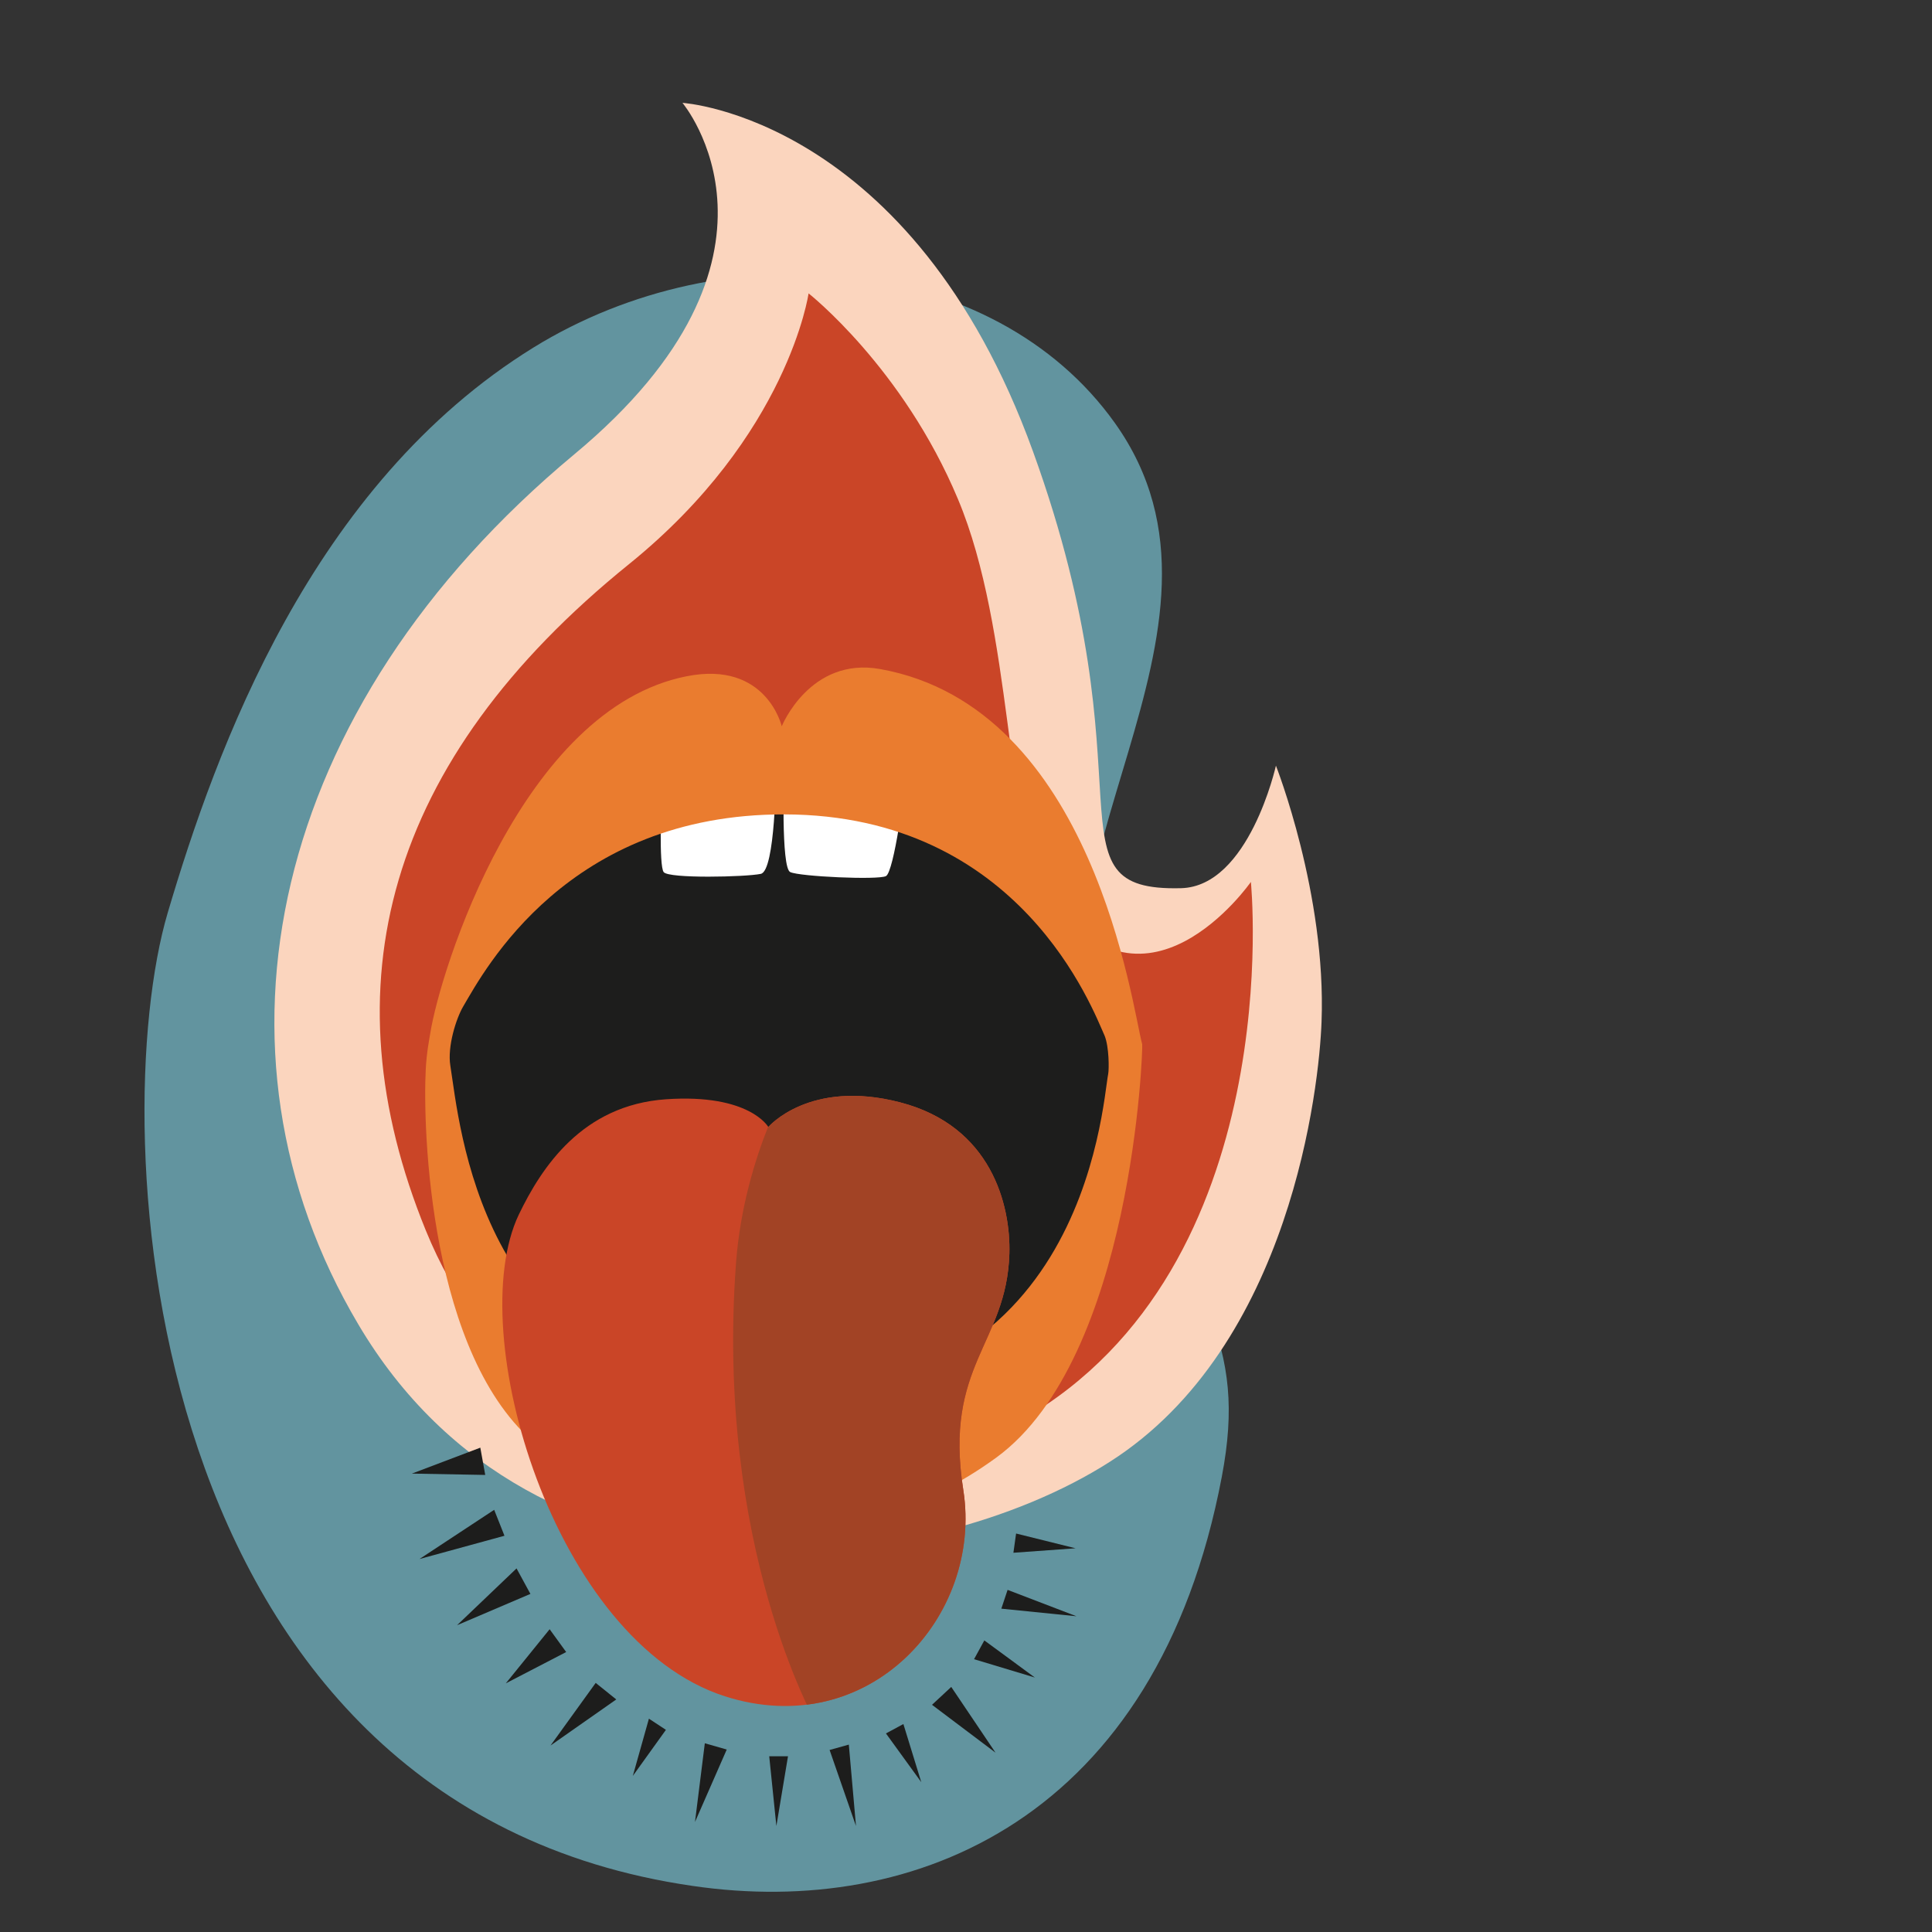 <?xml version="1.0" encoding="utf-8"?>
<!-- Generator: Adobe Illustrator 26.0.2, SVG Export Plug-In . SVG Version: 6.00 Build 0)  -->
<svg version="1.1" id="Layer_1" xmlns="http://www.w3.org/2000/svg" xmlns:xlink="http://www.w3.org/1999/xlink" x="0px" y="0px"
	 viewBox="0 0 432 432" style="enable-background:new 0 0 432 432;" xml:space="preserve">
<rect x="0" y="0" width="432" height="432" fill="#333333" stroke="none"/>
<style type="text/css">
	.st0{fill:#62949F;}
	.st1{fill:#FBD5BE;}
	.st2{fill:#CA4527;}
	.st3{fill:#1D1D1C;}
	.st4{clip-path:url(#SVGID_00000178184404300169949950000011864366124981703341_);fill:#FFFFFF;}
	.st5{fill:#EA7C2F;}
	.st6{clip-path:url(#SVGID_00000145040272322998665520000002329373781610932659_);fill:#A24325;}
</style>
<g>
	<path class="st0" d="M37.5,204.1c10.8-36.5,32.1-95.7,81.8-126.4c43.1-26.6,103-21,130,16.9c33,46.3-24.2,100.7-2.7,147.9
		c21.6,47.6,32.4,57.2,26.6,87.7c-14.5,76.5-68.5,98.8-118.3,91.5C30.6,403.7,23.4,251.8,37.5,204.1z"/>
	<g>
		<path class="st1" d="M152.6,23c0,0,29,34.4-24.2,78.6C60,158.5,44,235.2,80.1,296.1c39.9,67.5,127.3,56.8,168,30.8
			c40.7-25.9,46.9-84.3,47.4-98.4c1.1-28.6-10.2-57.3-10.2-57.3s-6,27-21.2,27.4c-31.1,0.8-6-22.7-33.1-97.6S152.6,23,152.6,23z"/>
		<path class="st2" d="M180.8,65.6c0,0-4.5,31.7-40.1,60.5c-54.6,44.1-67.7,94.5-45.5,149c25,61.4,95,64.4,133.3,42.4
			c59.8-34.3,51.2-120.3,51.2-120.3s-24.3,34.9-46,1.8c-9-13.7-7.1-57.9-19.5-87.4C201.9,82.2,180.8,65.6,180.8,65.6z"/>
		<g>
			<g>
				<g>
					<path id="SVGID_00000054225307638760958300000016297201529164196242_" class="st3" d="M96.9,229.3c0,0,13.3-36.7,38.9-50
						s67.8-6.2,83.7,5.8c15.9,12,34.7,46.3,34.7,46.3s-4,80.3-51.3,85.7s-75.2,0.2-81.4-6.3c-6.2-6.5-16.6-31.5-22-48
						C94.1,246.5,96.9,229.3,96.9,229.3z"/>
				</g>
				<g>
					<defs>
						<path id="SVGID_1_" d="M96.9,229.3c0,0,13.3-36.7,38.9-50s67.8-6.2,83.7,5.8c15.9,12,34.7,46.3,34.7,46.3s-4,80.3-51.3,85.7
							s-75.2,0.2-81.4-6.3c-6.2-6.5-16.6-31.5-22-48C94.1,246.5,96.9,229.3,96.9,229.3z"/>
					</defs>
					<clipPath id="SVGID_00000006668152541697772930000009636697117949087127_">
						<use xlink:href="#SVGID_1_"  style="overflow:visible;"/>
					</clipPath>
					<path style="clip-path:url(#SVGID_00000006668152541697772930000009636697117949087127_);fill:#FFFFFF;" d="M147.9,178.9
						c0,0-0.6,14.7,0.5,16.1c1.1,1.5,18.4,1.1,21.7,0.4c3.3-0.6,3.4-22.7,3.4-22.7h1.8c0,0-0.7,21.4,1.4,22.3
						c2.1,1,19.6,1.8,21.4,0.9c1.8-0.9,4.4-20.3,4-20.6s-12.9-5-23.4-5.9S147.9,178.9,147.9,178.9z"/>
				</g>
			</g>
			<g>
				<path class="st5" d="M255.4,233.5c-2.2-7.9-10.7-75.3-58.6-83.9c-15.7-2.8-22,12.8-22,12.8s-3.4-14.7-21.2-11.2
					c-36.9,7.2-55.2,65.9-57.4,79.9c-0.2,1.3-0.8,4.1-1,8c-0.7,13.2,0.8,64.4,24.9,84c33.2,26.9,49.5,10.4,49.5,10.4
					s20.4,16.3,53.2-7.6C253.3,303.6,255.6,234.1,255.4,233.5z M247.8,240.1c-1.4,7.1-5.3,78.4-83.8,71.5
					c-56.8-5-61.2-60.2-63.3-73.3c-0.7-4.3,1.3-10.6,2.9-13.3c4.7-8,23.3-43,71.8-42.9c52.9,0.1,69,43.8,71.6,49.5
					C248,234.1,248,239,247.8,240.1z"/>
			</g>
			<g>
				<g>
					<path id="SVGID_00000183969936948534678100000006084250314254762368_" class="st2" d="M116,271.6c5.1-10.6,14.2-24.5,32.9-25.8
						s22.9,6.2,22.9,6.2s9.2-10.8,29.5-5.5c20.4,5.3,24.7,23,24.4,33.8c-0.6,20.2-14.7,24.9-10.3,52.9c4.4,28.2-21.1,56.4-53.3,46.1
						C123.8,367,103.5,297.8,116,271.6z"/>
				</g>
				<g>
					<defs>
						<path id="SVGID_00000143587155600148019890000013849116961884240060_" d="M116,271.6c5.1-10.6,14.2-24.5,32.9-25.8
							s22.9,6.2,22.9,6.2s9.2-10.8,29.5-5.5c20.4,5.3,24.7,23,24.4,33.8c-0.6,20.2-14.7,24.9-10.3,52.9
							c4.4,28.2-21.1,56.4-53.3,46.1C123.8,367,103.5,297.8,116,271.6z"/>
					</defs>
					<clipPath id="SVGID_00000059994797693726282700000016447349406574814615_">
						<use xlink:href="#SVGID_00000143587155600148019890000013849116961884240060_"  style="overflow:visible;"/>
					</clipPath>
					<path style="clip-path:url(#SVGID_00000059994797693726282700000016447349406574814615_);fill:#A24325;" d="M177.6,239.7
						c0,0-11.1,18.1-13,42.4c-4.8,63.6,17.9,103.2,17.9,103.2l56.2-31.8c0,0,9.8-69.2,9.8-70.8s-27.3-38.6-32.5-44.6
						C210.8,232.1,177.6,239.7,177.6,239.7z"/>
				</g>
			</g>
		</g>
		<g>
			<polygon class="st3" points="107.4,323.7 92.1,329.5 108.5,329.8 			"/>
			<polygon class="st3" points="110.5,337.6 93.8,348.6 112.8,343.4 			"/>
			<polygon class="st3" points="115.5,350.7 102.2,363.4 118.6,356.4 			"/>
			<polygon class="st3" points="122.9,364.3 113.1,376.4 126.6,369.4 			"/>
			<polygon class="st3" points="133.2,376.3 123.1,390.3 137.8,380 			"/>
			<polygon class="st3" points="145.1,384.3 141.5,397.1 148.9,386.8 			"/>
			<polygon class="st3" points="157.6,389.8 155.4,407.4 162.5,391.2 			"/>
			<polygon class="st3" points="172,392.7 173.6,408.3 176.2,392.7 			"/>
			<polygon class="st3" points="185.5,391.3 191.4,408.3 189.8,390.1 			"/>
			<polygon class="st3" points="198.1,387.6 206,398.5 202,385.5 			"/>
			<polygon class="st3" points="208.4,381.2 222.6,391.9 212.7,377.2 			"/>
			<polygon class="st3" points="217.8,371 231.4,375.1 220.1,366.8 			"/>
			<polygon class="st3" points="223.9,359.7 240.7,361.4 225.3,355.5 			"/>
			<polygon class="st3" points="227.2,342.9 226.6,347.2 240.5,346.2 			"/>
		</g>
	</g>
</g>
</svg>
